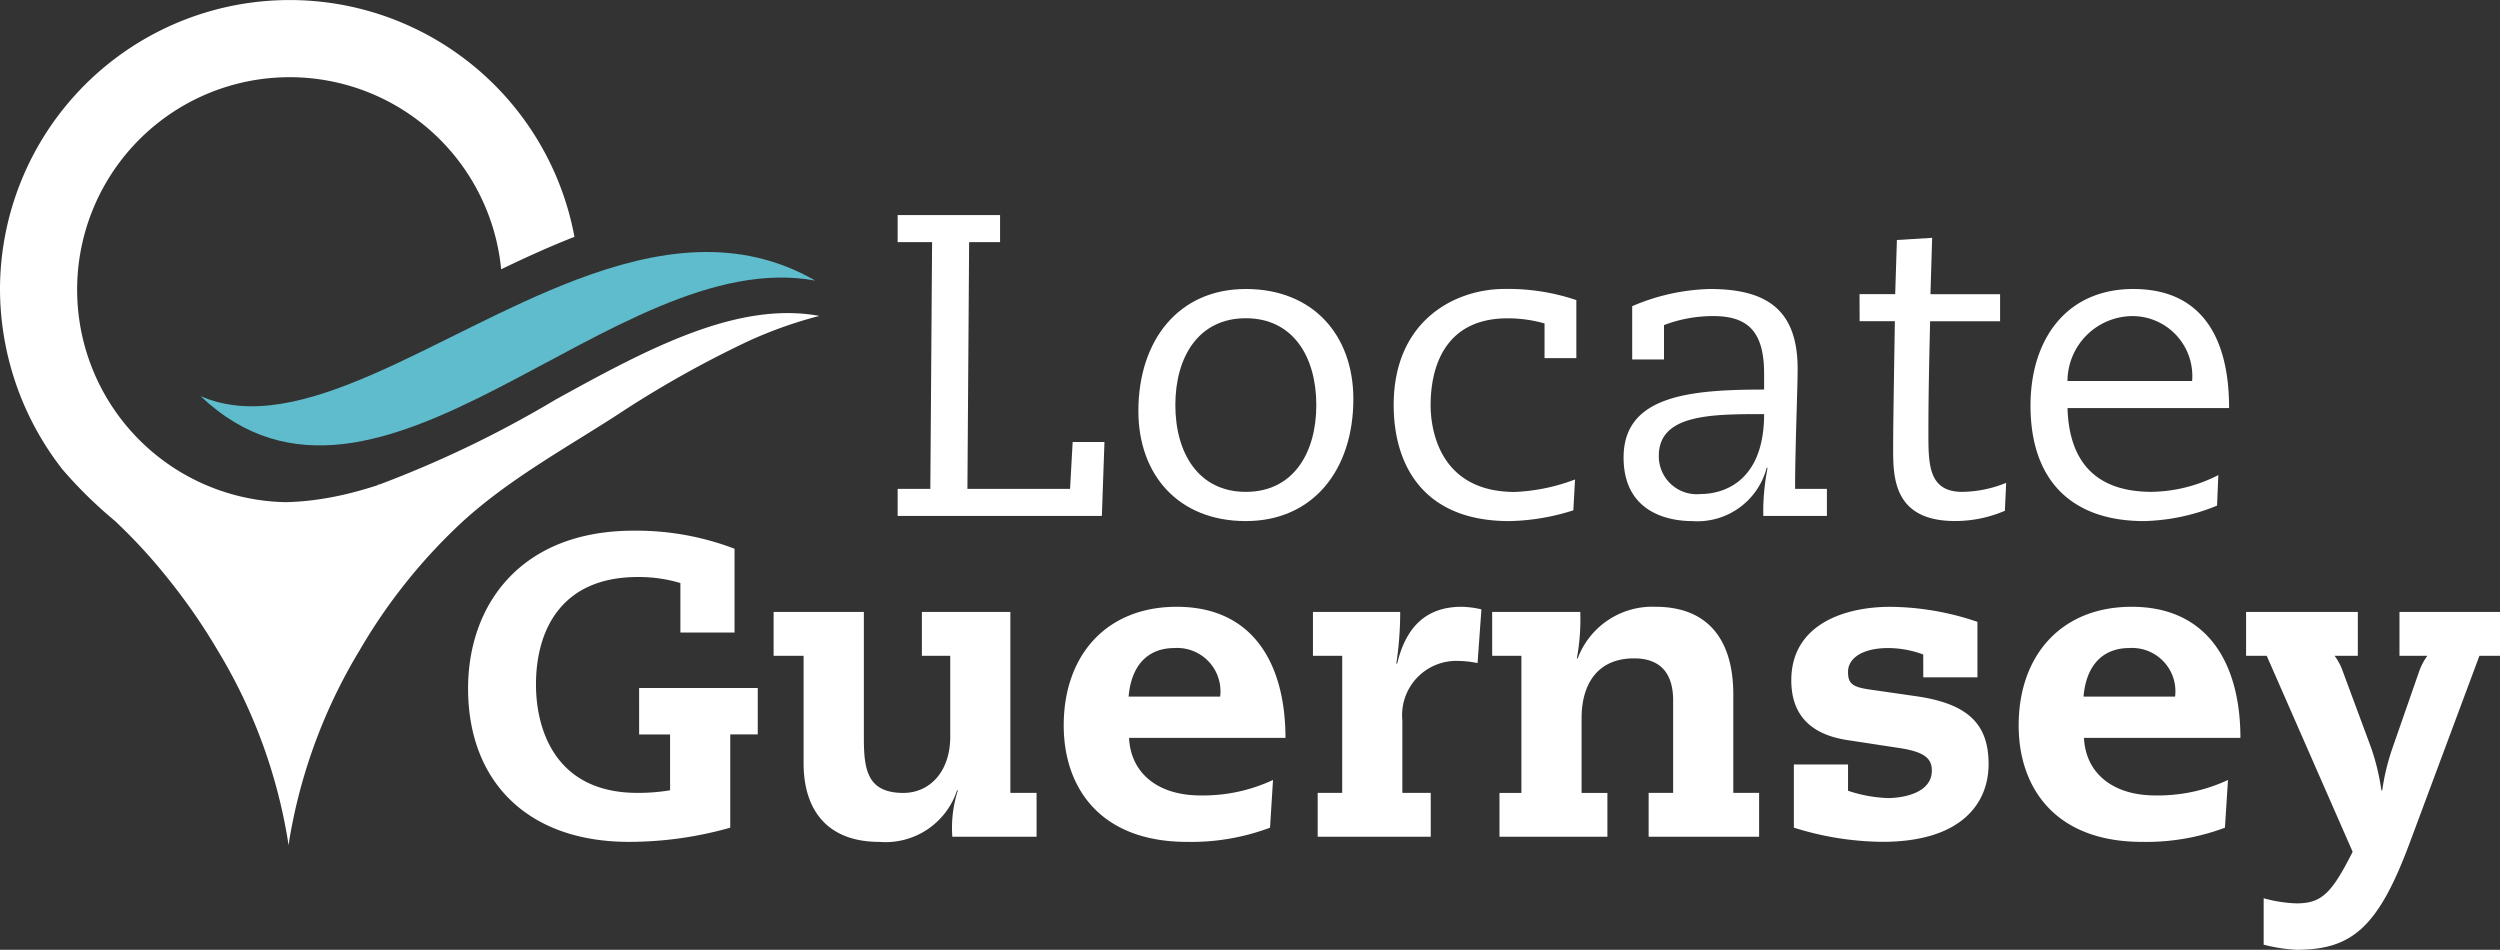 <svg xmlns="http://www.w3.org/2000/svg" width="146.456" height="55.641" viewBox="0 0 146.456 55.641"><rect x="0" y="0" width="146.456" height="55.641" fill="#333333" stroke="none"/><g transform="translate(-41 -14.995)"><g transform="translate(68.42 46.086)"><path d="M106.844,119h6.95v2.719h-1.611v5.463a21.7,21.7,0,0,1-5.942.831c-5.893,0-9.417-3.5-9.417-8.989,0-4.884,3.071-9.24,9.693-9.24a16.1,16.1,0,0,1,5.917,1.058v4.909h-3.172v-2.9a8.482,8.482,0,0,0-2.493-.353c-4.456,0-5.967,3.072-5.967,6.3,0,2.669,1.158,6.346,5.942,6.346a11.349,11.349,0,0,0,1.914-.152V121.72h-1.813Z" transform="translate(-96.823 -109.786)" fill="#fff"/><path d="M168.717,126.589H173.9v10.6h1.535v2.567H170.5a7.1,7.1,0,0,1,.327-2.719h-.05a4.406,4.406,0,0,1-4.557,3.021c-3,0-4.433-1.813-4.433-4.607v-6.294H160.03v-2.569h5.287v7.378c0,1.863.2,3.224,2.317,3.224,1.51,0,2.744-1.21,2.744-3.3v-4.733h-1.662Z" transform="translate(-142.13 -121.83)" fill="#fff"/><path d="M223.868,133.2c.1,2.09,1.712,3.374,4.18,3.374a9.709,9.709,0,0,0,4.254-.906l-.175,2.795a13.145,13.145,0,0,1-4.86.831c-5.086,0-7.226-3.172-7.226-6.823,0-4.1,2.492-6.949,6.621-6.949,4.531,0,6.37,3.424,6.37,7.68Zm5.338-2.417a2.538,2.538,0,0,0-2.669-2.845c-1.611,0-2.542,1.058-2.694,2.845Z" transform="translate(-185.146 -121.066)" fill="#fff"/><path d="M273.314,128.393H271.6v-2.569h5.111a20.071,20.071,0,0,1-.227,3.021h.051c.529-2.215,1.762-3.323,3.777-3.323a5.611,5.611,0,0,1,1.157.151l-.226,3.147a6.03,6.03,0,0,0-1.133-.127,3.176,3.176,0,0,0-3.273,3.475v4.256H278.5v2.567h-6.623v-2.567h1.436Z" transform="translate(-222.104 -121.066)" fill="#fff"/><path d="M310.384,128.393h-1.712v-2.569h5.161a12.683,12.683,0,0,1-.2,2.72h.05a4.667,4.667,0,0,1,4.558-3.022c3.121,0,4.557,1.989,4.557,5.136v5.767h1.512v2.567h-6.472v-2.567h1.435v-5.414c0-1.813-.957-2.467-2.29-2.467-2.142,0-3.073,1.511-3.073,3.5v4.382h1.512v2.567H309.1v-2.567h1.284Z" transform="translate(-248.677 -121.066)" fill="#fff"/><path d="M378.279,128.317a6.021,6.021,0,0,0-2.04-.378c-1.611,0-2.366.655-2.366,1.385,0,.629.177.881,1.183,1.032l2.77.4c3.022.428,4.281,1.587,4.281,3.978,0,2.343-1.637,4.557-6.22,4.557a17.614,17.614,0,0,1-5.187-.831v-3.7h3.173V136.3a8.233,8.233,0,0,0,2.343.428c.728,0,2.567-.227,2.567-1.612,0-.73-.454-1.108-1.989-1.334l-2.97-.453c-2.292-.352-3.274-1.613-3.274-3.5,0-3.247,3.071-4.305,5.792-4.305a16.148,16.148,0,0,1,5.112.881v3.248h-3.173Z" transform="translate(-293.031 -121.066)" fill="#fff"/><path d="M421.408,133.2c.1,2.09,1.712,3.374,4.18,3.374a9.718,9.718,0,0,0,4.256-.906l-.178,2.795a13.138,13.138,0,0,1-4.859.831c-5.086,0-7.225-3.172-7.225-6.823,0-4.1,2.492-6.949,6.621-6.949,4.532,0,6.37,3.424,6.37,7.68Zm5.338-2.417a2.538,2.538,0,0,0-2.669-2.845c-1.611,0-2.543,1.058-2.695,2.845Z" transform="translate(-326.744 -121.066)" fill="#fff"/><path d="M473.6,126.589h5.891v2.569h-1.208l-4.053,10.877c-1.863,5.036-3.4,6.345-6.673,6.345a9.617,9.617,0,0,1-1.913-.3v-2.719a8.131,8.131,0,0,0,1.913.3c1.486,0,2.065-.579,3.3-3.022l-5.034-11.481h-1.209v-2.569h6.546v2.569H469.8a3.449,3.449,0,0,1,.478.906l1.662,4.482a13.309,13.309,0,0,1,.6,2.492h.05a13.324,13.324,0,0,1,.605-2.492l1.56-4.482a3.476,3.476,0,0,1,.478-.906H473.6Z" transform="translate(-360.453 -121.83)" fill="#fff"/></g><g transform="translate(93.59 27.595)"><path d="M187.717,46.078H185.7V44.492H191.7v1.586h-1.813l-.1,14.452H195.8l.152-2.744h1.863l-.152,4.33H185.7V60.53h1.914Z" transform="translate(-185.703 -44.492)" fill="#fff"/><path d="M241.782,59.782c3.954,0,6.3,2.719,6.3,6.446,0,4.129-2.341,7.15-6.3,7.15s-6.294-2.719-6.294-6.446C235.488,62.8,237.83,59.782,241.782,59.782Zm0,11.885c2.77,0,4.13-2.266,4.13-5.087s-1.36-5.085-4.13-5.085-4.128,2.266-4.128,5.085S239.014,71.667,241.782,71.667Z" transform="translate(-221.389 -55.452)" fill="#fff"/><path d="M298.823,72.749a13.085,13.085,0,0,1-3.751.63c-5.137,0-6.773-3.4-6.773-6.8,0-4.96,3.6-6.8,6.495-6.8a12.475,12.475,0,0,1,4.206.654v3.4h-1.863V61.8a7.885,7.885,0,0,0-2.165-.3c-3.752,0-4.509,2.97-4.509,5.085,0,.706.1,5.087,4.936,5.087a11.252,11.252,0,0,0,3.525-.731Z" transform="translate(-259.244 -55.452)" fill="#fff"/><path d="M338.228,63.911h-1.863V60.789a12.251,12.251,0,0,1,4.556-1.007c3.349,0,5.136,1.234,5.136,4.683,0,1.133-.15,4.684-.15,7.025h1.864v1.586h-3.727v-.529a13.838,13.838,0,0,1,.252-2.291h-.052a4.194,4.194,0,0,1-4.355,3.123c-1.486,0-4.028-.554-4.028-3.727,0-3.625,3.877-3.978,8.232-3.978v-.932c0-2.442-.931-3.373-2.971-3.373a8.036,8.036,0,0,0-2.894.528Zm5.865,3.2c-3.072,0-6.169,0-6.169,2.442a2.222,2.222,0,0,0,2.442,2.241C341.777,71.792,344.093,71.012,344.093,67.109Z" transform="translate(-293.337 -55.452)" fill="#fff"/><path d="M384.666,52.5h2.089l.1-3.172,2.065-.126-.1,3.3H392.9v1.587h-4.1c-.049,2.164-.1,4.356-.1,6.521,0,1.862,0,3.474,1.988,3.474a7.027,7.027,0,0,0,2.568-.529l-.075,1.637a7.407,7.407,0,0,1-2.92.6c-3.626,0-3.626-2.593-3.626-4.256,0-1.586.074-5.564.1-7.452h-2.064Z" transform="translate(-328.32 -47.869)" fill="#fff"/><path d="M422.212,66.757c.075,2.668,1.235,4.909,4.935,4.909a8.867,8.867,0,0,0,3.9-.982l-.075,1.788a11.89,11.89,0,0,1-4.281.906c-4.1,0-6.647-2.241-6.647-6.773,0-3.827,2.065-6.823,6.019-6.823,5.135,0,5.614,4.658,5.614,6.975Zm7.3-1.587a3.51,3.51,0,0,0-3.449-3.8,3.825,3.825,0,0,0-3.853,3.8Z" transform="translate(-353.682 -55.452)" fill="#fff"/></g><path d="M41.474,60.572c10.435,9.89,24.16-8.947,36.016-6.765-4.478-2.578-9.259-1.842-13.97-.061,0-.026.006-.056-.007-.067v.069C55.3,56.853,47.3,63.128,41.474,60.572Z" transform="translate(11.271 -22.374)" fill="#5ebccd"/><path d="M32.531,23.419l-.007-.009c0,.007,0,.011,0,.014A64.05,64.05,0,0,1,22.2,28.394a.037.037,0,0,0-.006-.018c-.02,0-.025.014-.036.022a.036.036,0,0,1,.008-.022h-.014s-.009,0-.007.008c.018,0,0,.023,0,.029l.01,0c-.426.141-.853.266-1.279.381a18.229,18.229,0,0,1-3.038.561q-.549.051-1.1.063A12.449,12.449,0,1,1,29.359,15.775c1.417-.683,2.852-1.337,4.294-1.9A16.969,16.969,0,0,0,0,16.967,17.207,17.207,0,0,0,3.659,27.5a25.766,25.766,0,0,0,3.064,3.008,31.872,31.872,0,0,1,3.091,3.352,35.142,35.142,0,0,1,2.94,4.245,31.091,31.091,0,0,1,4.154,11.413c.02-.143.04-.286.062-.43a31.428,31.428,0,0,1,4.092-10.983,32.555,32.555,0,0,1,6.074-7.581c2.693-2.443,5.9-4.211,8.939-6.165a62.111,62.111,0,0,1,7.708-4.348A24.846,24.846,0,0,1,48,18.507C43.189,17.623,37.943,20.431,32.531,23.419Z" transform="translate(41 14.995)" fill="#fff"/></g></svg>